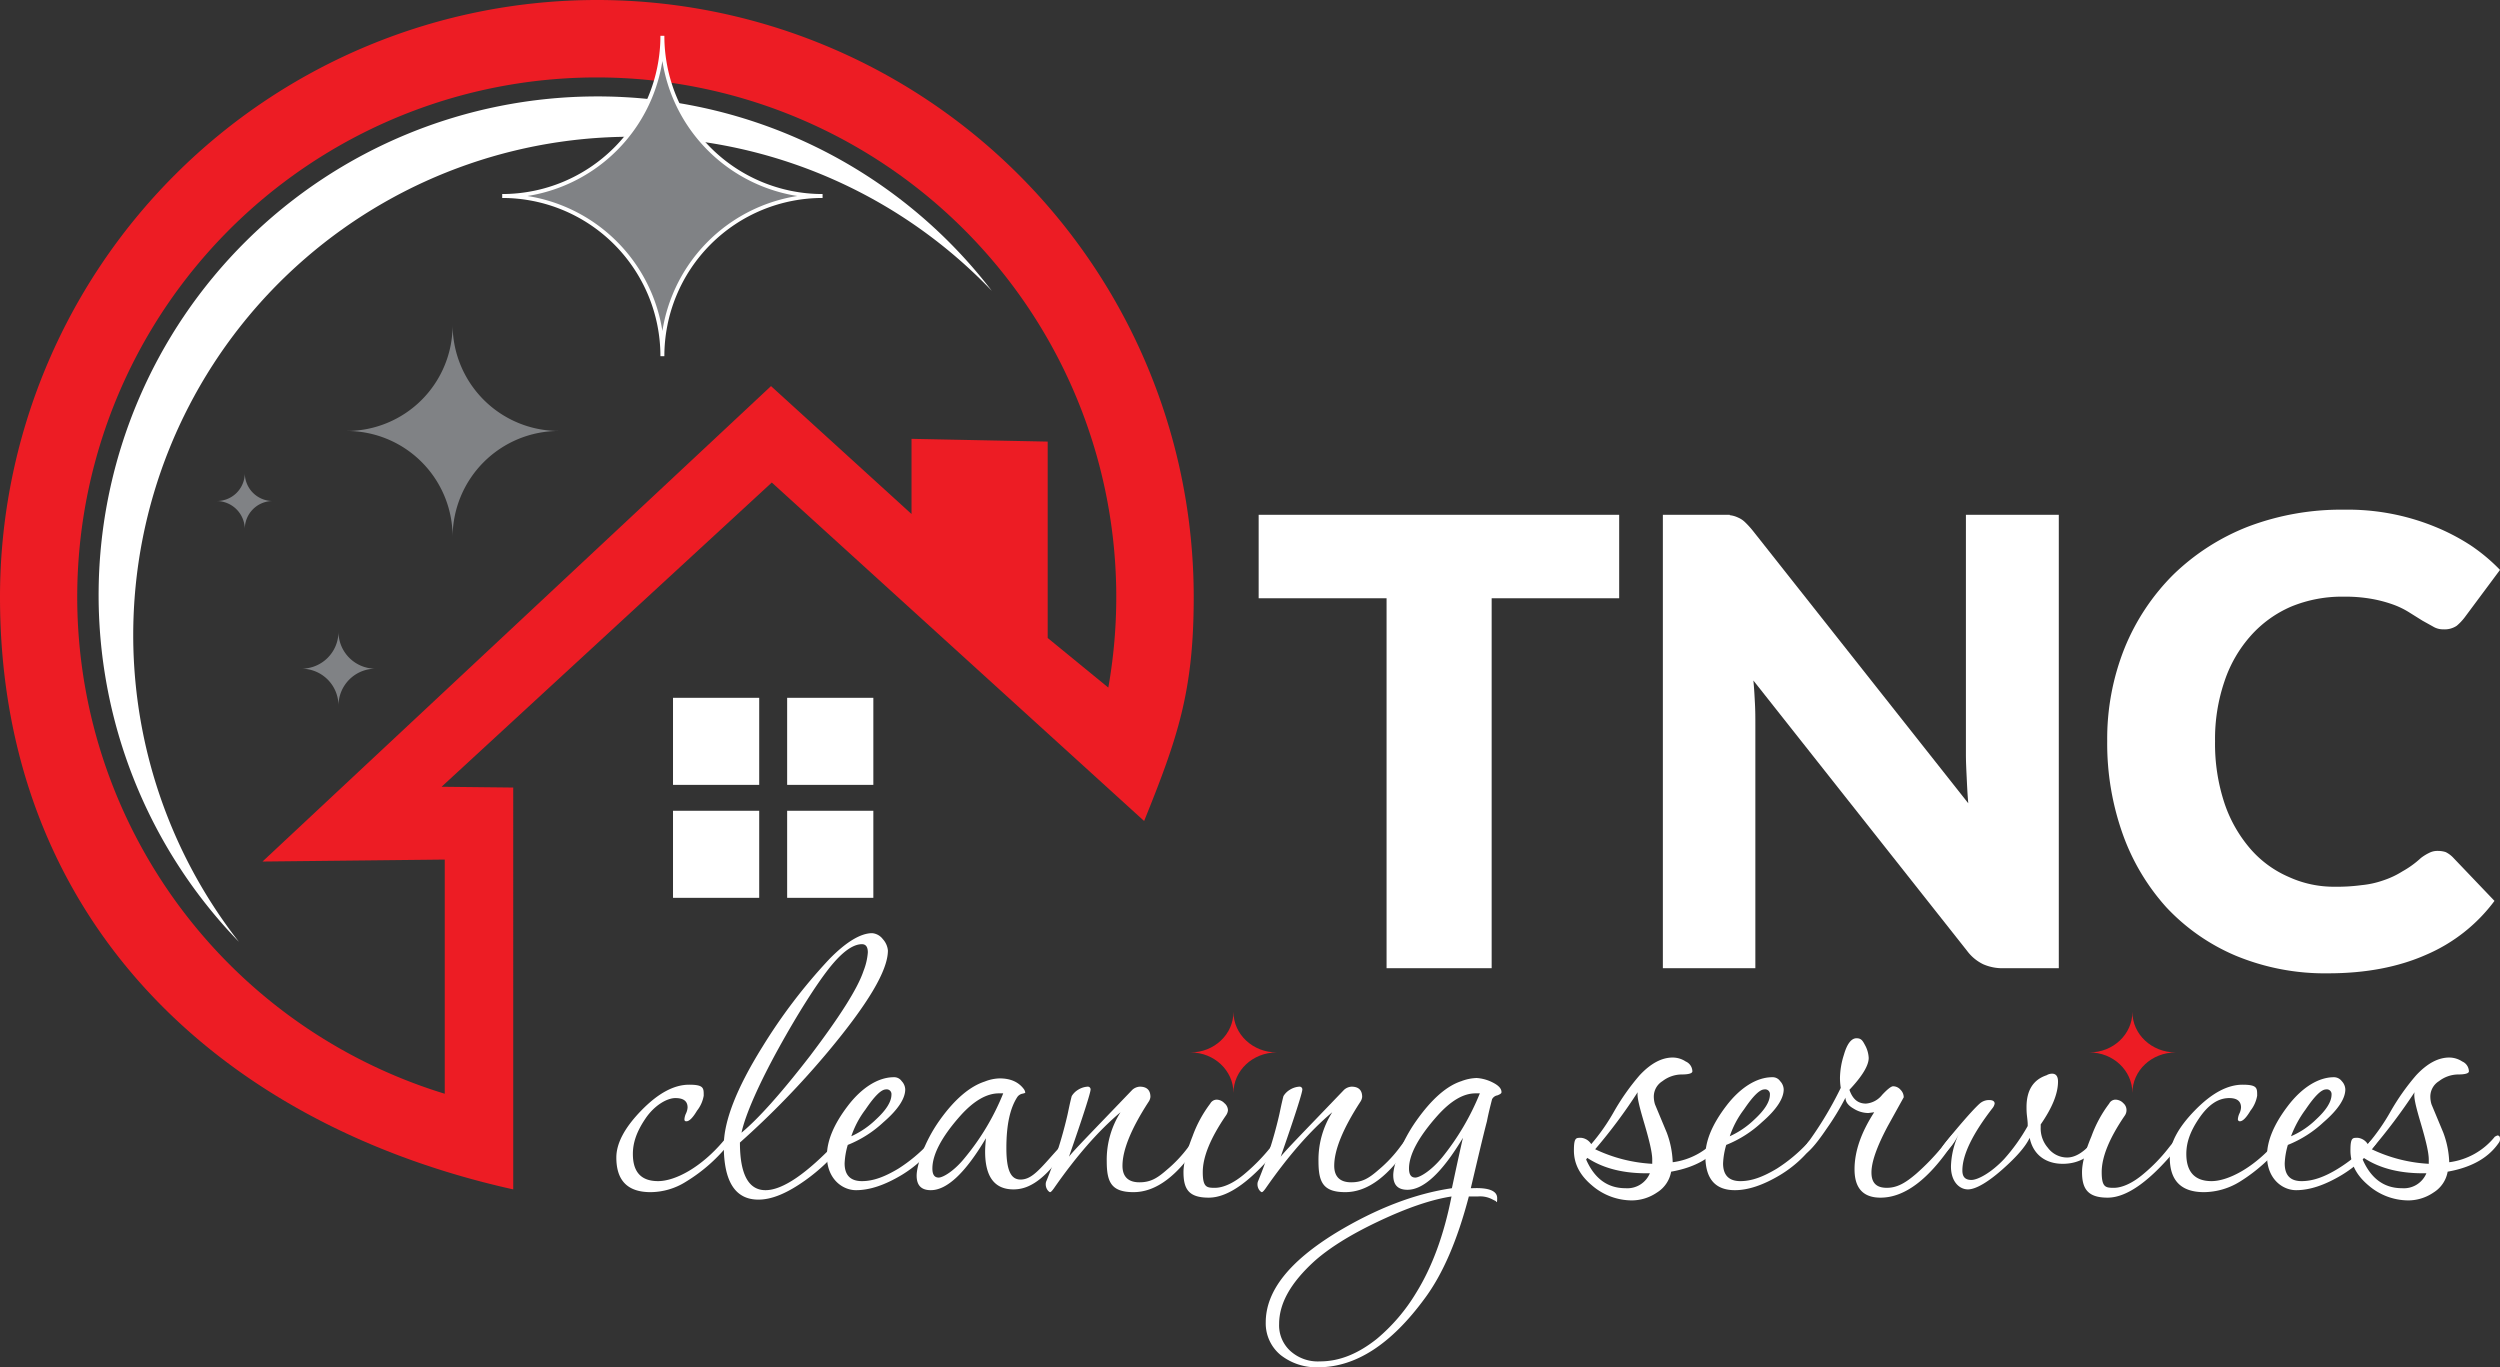 <svg id="Layer_1" data-name="Layer 1" xmlns="http://www.w3.org/2000/svg" viewBox="0 0 635.2 347.4"><rect x="0" y="0" width="635.2" height="347.4" fill="#333333" stroke="none"/><defs><style>.cls-1,.cls-5{fill:#808285;}.cls-2,.cls-6{fill:#ed1c24;}.cls-2,.cls-4{fill-rule:evenodd;}.cls-3,.cls-4{fill:#fff;}.cls-5{stroke:#fff;stroke-miterlimit:10;}</style></defs><path class="cls-1" d="M96.5,171a9.4,9.4,0,0,0-9.4,9.4,9.4,9.4,0,0,0-9.4-9.4,9.4,9.4,0,0,0,9.4-9.4,9.4,9.4,0,0,0,9.4,9.4Z" transform="translate(-1.1 -1.1)"/><path class="cls-1" d="M70.4,128.4a7.1,7.1,0,0,0-7.1,7.2,7.2,7.2,0,0,0-7.2-7.2,7.1,7.1,0,0,0,7.2-7.1,7.1,7.1,0,0,0,7.1,7.1Z" transform="translate(-1.1 -1.1)"/><path class="cls-1" d="M143.1,110.6a27,27,0,0,0-27,26.9,26.9,26.9,0,0,0-26.9-26.9,26.9,26.9,0,0,0,26.9-26.9,27,27,0,0,0,27,26.9Z" transform="translate(-1.1 -1.1)"/><path class="cls-2" d="M152.7,1.1A151.7,151.7,0,0,1,304.4,152.8c0,23.9-4,35.6-12.6,56.9l-94.6-86L113.3,201l18.2.2V303.3C55.9,286.5,1.1,234,1.1,152.8A151.7,151.7,0,0,1,152.7,1.1Zm130,174.7A132,132,0,1,0,114.1,279V219.5l-46.3.5L197,99.2l35.7,32.5V112.6l34.6.7v49.9Z" transform="translate(-1.1 -1.1)"/><rect class="cls-3" x="171" y="177.3" width="21.9" height="22.12"/><rect class="cls-3" x="171" y="206" width="21.9" height="22.12"/><rect class="cls-3" x="200" y="177.3" width="21.9" height="22.12"/><rect class="cls-3" x="200" y="206" width="21.9" height="22.12"/><path class="cls-4" d="M152.7,25.6A126.2,126.2,0,0,1,253.1,75,126.6,126.6,0,0,0,61.8,240.4,126.7,126.7,0,0,1,152.7,25.6Z" transform="translate(-1.1 -1.1)"/><path class="cls-5" d="M210.1,50.9a40.7,40.7,0,0,0-40.7,40.7,40.7,40.7,0,0,0-40.7-40.7,40.7,40.7,0,0,0,40.7-40.7,40.7,40.7,0,0,0,40.7,40.7Z" transform="translate(-1.1 -1.1)"/><path class="cls-6" d="M325.5,268.5c-6.1,0-11,4.6-11,10.3,0-5.7-4.9-10.3-10.9-10.3,6,0,10.9-4.6,10.9-10.3C314.5,263.9,319.4,268.5,325.5,268.5Z" transform="translate(-1.1 -1.1)"/><path class="cls-6" d="M553.9,268.5c-6.1,0-11,4.6-11,10.3,0-5.7-4.9-10.3-10.9-10.3,6,0,10.9-4.6,10.9-10.3C542.9,263.9,547.8,268.5,553.9,268.5Z" transform="translate(-1.1 -1.1)"/><path class="cls-3" d="M187.5,289.9a2.6,2.6,0,0,1-.7,1.2,41.6,41.6,0,0,1-11.5,10.3,17,17,0,0,1-8.9,2.6c-5.8,0-8.7-2.9-8.7-8.8,0-3.6,2.1-7.6,6.4-12s8.3-6.5,12.1-6.5,3.7.9,3.7,2.8a8.4,8.4,0,0,1-1.7,3.8q-1.6,2.7-2.7,2.7c-.4,0-.5-.2-.5-.5a4.1,4.1,0,0,1,.4-1.5,4.1,4.1,0,0,0,.4-1.5c0-1.6-1-2.4-3.1-2.4s-5.3,1.8-7.6,5.2-3.2,6.2-3.2,9c0,4.6,2.1,6.9,6.4,6.9s10.9-3.4,16.7-10.3c.8-.9,1.4-1.3,2-1.3S187.5,289.7,187.5,289.9Z" transform="translate(-1.1 -1.1)"/><path class="cls-3" d="M226.7,242.6c0,5.1-5.1,13.6-15.2,25.7a217.9,217.9,0,0,1-22.4,23.1c0,8.1,2.2,12.1,6.5,12.1s10.4-4.1,18.3-12.5c.4-.4.7-.6,1-.6s.6.3.6.8a1.2,1.2,0,0,1-.4.9,46.6,46.6,0,0,1-9.4,8.9c-4.5,3.2-8.4,4.9-11.9,4.9-5.9,0-8.8-4.6-8.8-13.7,0-6.2,3.2-14.5,9.8-25.1a138.8,138.8,0,0,1,17-22.3c4.3-4.4,8-6.6,10.9-6.6a3.8,3.8,0,0,1,2.7,1.5A5,5,0,0,1,226.7,242.6Zm-5.1.5q0-2.1-1.5-2.1c-2.3,0-5.1,2-8.4,6.2s-8,11.6-12.8,20.3-8.4,16.7-9.4,21.4q6.5-5.4,17.4-19.5c7.5-9.9,12.1-17.1,13.6-21.6A16,16,0,0,0,221.6,243.1Z" transform="translate(-1.1 -1.1)"/><path class="cls-3" d="M239.1,291a1.1,1.1,0,0,1-.2.7,30.1,30.1,0,0,1-8.8,8c-4.2,2.5-8,3.8-11.5,3.8s-7.4-2.9-7.4-8.7c0-3.9,1.8-8.1,5.3-12.7s7.7-7.3,11.7-7.3a2.3,2.3,0,0,1,2,1,3.2,3.2,0,0,1,.9,2.1c0,2.3-1.8,5.1-5.5,8.3a29.1,29.1,0,0,1-9.1,5.8,19.2,19.2,0,0,0-.8,4.7c0,3,1.5,4.5,4.4,4.5s5.8-1.1,9.3-3.2a39.8,39.8,0,0,0,7.6-6.3c.6-.8,1.1-1.1,1.7-1.1S239.1,290.7,239.1,291Zm-11.5-11.8a1.2,1.2,0,0,0-1.4-1.3c-1.2,0-2.9,1.7-5.2,5.1a23.8,23.8,0,0,0-3.6,6.8,22.1,22.1,0,0,0,6.3-4.3Q227.6,281.9,227.6,279.2Z" transform="translate(-1.1 -1.1)"/><path class="cls-3" d="M273.3,290.6a3.8,3.8,0,0,1-.7,1.5c-3.5,5.3-6.7,8.7-9.8,10.2a9.2,9.2,0,0,1-4.2,1q-7.2,0-7.2-9.6c0-1,.1-2.2.2-3.4-5.2,8.8-9.9,13.2-14,13.2-2.4,0-3.6-1.2-3.6-3.7s1.9-8.5,5.8-14,7.8-8.7,11.5-9.9a10.8,10.8,0,0,1,3.8-.8c2.9,0,4.9,1,6.2,2.8a2,2,0,0,1,.3.8c0,.1-.3.2-.8.3a2.1,2.1,0,0,0-1.2.8c-1.9,2.9-2.8,7.2-2.8,13s1.2,8,3.6,8,4.2-1.8,7.4-5.4,4.9-5.4,5.1-5.4S273.3,290.2,273.3,290.6ZM256,278.9h-1.1c-3.1,0-6.4,1.9-9.8,5.7-4.8,5.4-7.1,9.9-7.1,13.4,0,1.5.5,2.3,1.6,2.3s4-1.7,6.7-5.1A61.7,61.7,0,0,0,256,278.9Z" transform="translate(-1.1 -1.1)"/><path class="cls-3" d="M306.4,289.8a4.1,4.1,0,0,1-.7,1.8c-5.4,8.3-10.9,12.4-16.6,12.4s-6.8-2.6-6.8-7.9a22.5,22.5,0,0,1,3.5-12.4c-5.5,4.6-11.2,11.1-16.9,19.3-.5.7-.8,1-1,1s-1.1-.7-1.1-2a2,2,0,0,1,.2-.9,107.5,107.5,0,0,0,5.2-16.2c.3-1.2.6-3,1.2-5.3A4.8,4.8,0,0,1,275,278a5.2,5.2,0,0,1,2.4-.8.7.7,0,0,1,.8.7c0,.8-1.8,6.5-5.5,17.1.9-1.2,3.9-4.3,8.8-9.4l7.3-7.6a3.1,3.1,0,0,1,1.9-.8c1.8,0,2.7.9,2.7,2.6a2.7,2.7,0,0,1-.5,1.3q-6.6,10.2-6.6,16.2c0,2.8,1.5,4.2,4.3,4.2s4.5-1,7-3.2a33.5,33.5,0,0,0,5.6-6c1.6-2.1,2.6-3.2,2.8-3.2S306.4,289.3,306.4,289.8Z" transform="translate(-1.1 -1.1)"/><path class="cls-3" d="M327.3,290.2a3.4,3.4,0,0,1-.8,1.8c-7.2,9-13.2,13.4-18.3,13.4s-6.4-2.2-6.4-6.5c0-2.2.8-5.3,2.3-9.1a31.5,31.5,0,0,1,4.5-8.3,1.9,1.9,0,0,1,1.6-1,2.8,2.8,0,0,1,2,.9,2.4,2.4,0,0,1,.9,1.8,2.7,2.7,0,0,1-.5,1.3c-3.9,5.7-5.9,10.5-5.9,14.4s1,4,3.1,4,4.8-1.2,7.6-3.6a48,48,0,0,0,6.3-6.4,36.7,36.7,0,0,1,3-3.6Q327.3,289.3,327.3,290.2Z" transform="translate(-1.1 -1.1)"/><path class="cls-3" d="M360.2,289.8a3.4,3.4,0,0,1-.8,1.8c-5.3,8.3-10.8,12.4-16.5,12.4s-6.8-2.6-6.8-7.9a22.5,22.5,0,0,1,3.5-12.4c-5.5,4.6-11.2,11.1-16.9,19.3-.5.7-.8,1-1,1s-1.1-.7-1.1-2a2,2,0,0,1,.2-.9,107.5,107.5,0,0,0,5.2-16.2c.3-1.2.6-3,1.2-5.3a4.8,4.8,0,0,1,1.6-1.6,5.2,5.2,0,0,1,2.4-.8.7.7,0,0,1,.8.7c0,.8-1.8,6.5-5.5,17.1.9-1.2,3.9-4.3,8.8-9.4l7.3-7.6a3.1,3.1,0,0,1,1.9-.8c1.8,0,2.7.9,2.7,2.6a2.7,2.7,0,0,1-.5,1.3q-6.6,10.2-6.6,16.2c0,2.8,1.5,4.2,4.3,4.2s4.5-1,7-3.2a33.5,33.5,0,0,0,5.6-6c1.6-2.1,2.6-3.2,2.8-3.2S360.2,289.3,360.2,289.8Z" transform="translate(-1.1 -1.1)"/><path class="cls-3" d="M382.6,278.6c0,.3-.3.5-1,.8a1.9,1.9,0,0,0-1.4,1c-.4,1.6-.9,3.5-1.3,5.6-1,3.8-2.3,9.4-4.1,17h.4c4.2-.2,6.3.7,6.3,2.5s-.2.7-.5.7l-1-.5a6.6,6.6,0,0,0-3.4-.6h-2.3c-2.9,11.1-6.6,19.7-11.2,25.9-8.5,11.6-17.5,17.5-27.1,17.5a14.7,14.7,0,0,1-9.5-3.1,10.4,10.4,0,0,1-3.8-8.3c0-8,6-15.5,17.9-22.8,10.1-6.1,19.9-9.9,29.4-11.3.6-2.8,1.5-7.1,2.8-12.8q-7.9,13.2-14.1,13.2c-2.4,0-3.6-1.2-3.6-3.7s2-8.4,5.9-13.9,7.7-8.8,11.4-10a11.8,11.8,0,0,1,3.9-.8,10.5,10.5,0,0,1,4,1.1C381.9,276.9,382.6,277.7,382.6,278.6Zm-12.7,26.5c-5.2.8-11.3,2.9-18.5,6.3s-12.6,6.8-16.4,10.2c-5.9,5.4-8.9,10.6-8.9,15.9a8.8,8.8,0,0,0,2.9,6.9,10.4,10.4,0,0,0,7.5,2.6c4.9,0,9.6-1.9,14.4-5.7a46.4,46.4,0,0,0,10-11.7C365,323,368,314.8,369.9,305.1Zm7.2-26.2H376c-3.1,0-6.3,1.9-9.7,5.7-4.8,5.4-7.2,9.9-7.2,13.4,0,1.5.5,2.3,1.6,2.3s4-1.7,6.8-5.1A64.2,64.2,0,0,0,377.1,278.9Z" transform="translate(-1.1 -1.1)"/><path class="cls-3" d="M439,290.4a2.9,2.9,0,0,1-.2.9c-2.6,3.9-6.9,6.4-13.1,7.5a7.8,7.8,0,0,1-3.6,5.3,11.4,11.4,0,0,1-6.5,2,15.6,15.6,0,0,1-10-3.8c-3.1-2.6-4.6-5.5-4.6-8.9s.6-3.2,1.9-3.2a3.4,3.4,0,0,1,2.5,1.6,51.2,51.2,0,0,0,5.8-8.3,58.2,58.2,0,0,1,6.5-9.2q4.2-4.5,8.4-4.5a6,6,0,0,1,3.3,1,2.8,2.8,0,0,1,1.7,2.5c0,.5-.9.8-2.7.8a8.1,8.1,0,0,0-4.9,1.7,4.6,4.6,0,0,0-2.2,4,6.8,6.8,0,0,0,.3,1.9l3,7.2a23.6,23.6,0,0,1,1.5,7.5,17.8,17.8,0,0,0,11.6-6.5l.6-.3C438.8,289.6,439,289.9,439,290.4Zm-18.7,8.8q-9.7.2-15.9-3.9l-.3.4c2.1,4.8,5.4,7.3,10,7.3A6.2,6.2,0,0,0,420.3,299.2Zm.6-3.5c0-1.7-.7-4.7-2-9.1s-1.9-6.8-1.7-8a132.8,132.8,0,0,1-10.8,14.5,38.4,38.4,0,0,0,14.5,3.7Z" transform="translate(-1.1 -1.1)"/><path class="cls-3" d="M462.3,291a1.1,1.1,0,0,1-.2.7,30.1,30.1,0,0,1-8.8,8c-4.2,2.5-8,3.8-11.4,3.8q-7.5,0-7.5-8.7c0-3.9,1.8-8.1,5.3-12.7s7.7-7.3,11.7-7.3a2.3,2.3,0,0,1,2,1,3.2,3.2,0,0,1,.9,2.1c0,2.3-1.8,5.1-5.5,8.3a29.1,29.1,0,0,1-9.1,5.8,19.2,19.2,0,0,0-.8,4.7c0,3,1.5,4.5,4.4,4.5s5.8-1.1,9.3-3.2a39.8,39.8,0,0,0,7.6-6.3c.6-.8,1.1-1.1,1.7-1.1S462.3,290.7,462.3,291Zm-11.5-11.8a1.2,1.2,0,0,0-1.4-1.3c-1.2,0-2.9,1.7-5.2,5.1a23.8,23.8,0,0,0-3.6,6.8,22.1,22.1,0,0,0,6.3-4.3Q450.8,281.9,450.8,279.2Z" transform="translate(-1.1 -1.1)"/><path class="cls-3" d="M497.9,289.8a3.2,3.2,0,0,1-.7,1.9c-6.1,9.1-12.2,13.7-18.3,13.7q-6.6,0-6.6-7.2c0-4.6,1.7-9.4,5-14.5l-1.5.2a7.2,7.2,0,0,1-3.7-1.1c-1.4-.8-2.1-1.7-2.1-2.8a66.5,66.5,0,0,1-4.8,7.9c-2.9,4.3-4.9,6.4-5.8,6.4s-.5-.1-.5-.4a2.2,2.2,0,0,1,.6-1.2,91.8,91.8,0,0,0,9.3-15.2,16.9,16.9,0,0,1-.2-2.5,20.2,20.2,0,0,1,1-5.9c.8-2.8,1.9-4.2,3.2-4.2s1.6.7,2.3,2a7.5,7.5,0,0,1,.8,3c0,1.9-1.6,4.6-4.9,8.1.8,2.3,2.1,3.5,4.2,3.5a5.8,5.8,0,0,0,4.1-2.2c1.3-1.4,2.3-2.2,2.8-2.2a2.5,2.5,0,0,1,1.9.9,2.7,2.7,0,0,1,.8,1.9l-4.1,7.4c-2.7,5.1-4.1,9-4.1,11.7s1.3,3.9,3.9,3.9,4.7-1.2,7.5-3.6a58.9,58.9,0,0,0,6.4-6.6,36.7,36.7,0,0,1,3-3.6C497.7,289.1,497.9,289.3,497.9,289.8Z" transform="translate(-1.1 -1.1)"/><path class="cls-3" d="M535.2,290.2a2.4,2.4,0,0,1-.2.8c-2.3,3.8-5.6,5.8-9.8,5.8s-7.5-2.2-8.4-6.6c-1.1,2.3-3.4,4.9-6.9,8s-6.7,5.1-8.8,5.1-4.3-1.9-4.3-5.8a20.5,20.5,0,0,1,2-8.3c0,.1-.1.2-.2.4a14.3,14.3,0,0,1-3.5,4.6c-.7.5-1.1.8-1.4.8s-.4-.1-.4-.4,1.6-2.7,4.8-6.5,5-5.7,6-6.6a3.6,3.6,0,0,1,2.4-.9c.9,0,1.4.3,1.4.9a2.5,2.5,0,0,1-.5,1.1c-5.2,6.7-7.7,12-7.7,15.9,0,1.6.7,2.4,2.3,2.4s5-1.8,8.3-5.3a47,47,0,0,0,6-8.4v-.5c0-.5-.1-1.3-.2-2.2s-.1-1.7-.1-2.1q0-6.4,5.1-8.1a2.7,2.7,0,0,1,1.4-.4c1,0,1.5.7,1.5,2,0,3.1-1.5,6.7-4.4,10.9v.7a7.5,7.5,0,0,0,1.8,5.2,6.1,6.1,0,0,0,4.9,2.5c1.8,0,3.7-1,5.6-3s2.8-3,2.6-3S535.2,289.6,535.2,290.2Z" transform="translate(-1.1 -1.1)"/><path class="cls-3" d="M555.7,290.2a3.4,3.4,0,0,1-.8,1.8c-7.2,9-13.3,13.4-18.3,13.4s-6.5-2.2-6.5-6.5c0-2.2.8-5.3,2.4-9.1a31.5,31.5,0,0,1,4.5-8.3,1.8,1.8,0,0,1,1.6-1,2.8,2.8,0,0,1,2,.9,2.3,2.3,0,0,1,.8,1.8,2.4,2.4,0,0,1-.4,1.3c-3.9,5.7-5.9,10.5-5.9,14.4s1,4,3.1,4,4.8-1.2,7.6-3.6a42.5,42.5,0,0,0,6.2-6.4,45.7,45.7,0,0,1,3.1-3.6Q555.7,289.3,555.7,290.2Z" transform="translate(-1.1 -1.1)"/><path class="cls-3" d="M582.2,289.9a2.6,2.6,0,0,1-.7,1.2,42.5,42.5,0,0,1-11.4,10.3,17.6,17.6,0,0,1-9,2.6c-5.8,0-8.7-2.9-8.7-8.8,0-3.6,2.1-7.6,6.4-12s8.3-6.5,12.1-6.5,3.7.9,3.7,2.8a8.4,8.4,0,0,1-1.7,3.8q-1.6,2.7-2.7,2.7a.5.5,0,0,1-.5-.5,4.1,4.1,0,0,1,.4-1.5,4.1,4.1,0,0,0,.4-1.5q0-2.4-3-2.4c-2.9,0-5.4,1.8-7.7,5.2s-3.2,6.2-3.2,9c0,4.6,2.2,6.9,6.4,6.9s10.9-3.4,16.7-10.3a3.2,3.2,0,0,1,2-1.3C582,289.6,582.2,289.7,582.2,289.9Z" transform="translate(-1.1 -1.1)"/><path class="cls-3" d="M605,291a2.5,2.5,0,0,1-.2.7,30.1,30.1,0,0,1-8.8,8c-4.2,2.5-8,3.8-11.5,3.8s-7.4-2.9-7.4-8.7c0-3.9,1.8-8.1,5.3-12.7s7.7-7.3,11.7-7.3a2.5,2.5,0,0,1,2,1,3.2,3.2,0,0,1,.9,2.1c0,2.3-1.8,5.1-5.5,8.3a29.1,29.1,0,0,1-9.1,5.8,19.2,19.2,0,0,0-.8,4.7c0,3,1.4,4.5,4.3,4.5s5.9-1.1,9.3-3.2a37.6,37.6,0,0,0,7.7-6.3,2,2,0,0,1,1.6-1.1C604.9,290.6,605,290.7,605,291Zm-11.5-11.8a1.2,1.2,0,0,0-1.4-1.3c-1.2,0-2.9,1.7-5.2,5.1a27.9,27.9,0,0,0-3.7,6.8,21.1,21.1,0,0,0,6.4-4.3Q593.5,281.9,593.5,279.2Z" transform="translate(-1.1 -1.1)"/><path class="cls-3" d="M636.3,290.4a1.5,1.5,0,0,1-.2.9c-2.6,3.9-6.9,6.4-13.1,7.5a7.8,7.8,0,0,1-3.6,5.3,11.4,11.4,0,0,1-6.5,2,15.6,15.6,0,0,1-10-3.8c-3.1-2.6-4.6-5.5-4.6-8.9s.6-3.2,1.9-3.2a3.4,3.4,0,0,1,2.5,1.6,51.2,51.2,0,0,0,5.8-8.3,58.2,58.2,0,0,1,6.5-9.2q4.2-4.5,8.4-4.5a6,6,0,0,1,3.3,1,2.8,2.8,0,0,1,1.7,2.5c0,.5-.9.8-2.7.8a8.1,8.1,0,0,0-4.9,1.7,4.6,4.6,0,0,0-2.2,4,6.8,6.8,0,0,0,.3,1.9l3,7.2a23.6,23.6,0,0,1,1.5,7.5,17.8,17.8,0,0,0,11.6-6.5l.6-.3C636.1,289.6,636.3,289.9,636.3,290.4Zm-18.7,8.8q-9.7.2-15.9-3.9l-.3.4c2.1,4.8,5.4,7.3,10,7.3A6.2,6.2,0,0,0,617.6,299.2Zm.6-3.5c0-1.7-.7-4.7-2-9.1s-1.9-6.8-1.6-8a145.7,145.7,0,0,1-10.9,14.5,38.4,38.4,0,0,0,14.5,3.7Z" transform="translate(-1.1 -1.1)"/><path class="cls-3" d="M412.5,131.9v21.2H380.1v94H353.4v-94H320.9V131.9Z" transform="translate(-1.1 -1.1)"/><path class="cls-3" d="M440.6,132a6.5,6.5,0,0,1,2.1.6,5.7,5.7,0,0,1,1.8,1.2,23,23,0,0,1,2,2.2l54.7,69.2c-.2-2.2-.3-4.4-.4-6.5s-.2-4-.2-5.9V131.9h23.6V247.1H510.3a12.2,12.2,0,0,1-5.3-1,11.2,11.2,0,0,1-4.1-3.4L446.6,174c.2,2,.3,4,.4,5.9s.1,3.7.1,5.4v61.8H423.6V131.9h17Z" transform="translate(-1.1 -1.1)"/><path class="cls-3" d="M620.6,217.3a6.3,6.3,0,0,1,1.9.3,6.8,6.8,0,0,1,1.8,1.3L634.9,230a42.4,42.4,0,0,1-17.4,13.7c-7,3.1-15.3,4.7-24.8,4.7a59.1,59.1,0,0,1-23.6-4.5,51.7,51.7,0,0,1-17.6-12.3,55.6,55.6,0,0,1-11.1-18.7,68.6,68.6,0,0,1-3.9-23.5,62,62,0,0,1,4.4-23.6,56.1,56.1,0,0,1,12.4-18.7,56.9,56.9,0,0,1,19-12.2,66.7,66.7,0,0,1,24.5-4.3,58.4,58.4,0,0,1,22.9,4.3,53.3,53.3,0,0,1,9.2,4.8,45.8,45.8,0,0,1,7.4,6.2l-9,12.1a13.4,13.4,0,0,1-2,2.1,5.5,5.5,0,0,1-3.4.9,4.8,4.8,0,0,1-2.6-.7l-2.7-1.5-3.2-2a21.3,21.3,0,0,0-4-2,33.3,33.3,0,0,0-5.5-1.5,38.4,38.4,0,0,0-7.3-.6,33.9,33.9,0,0,0-13.3,2.5,29.2,29.2,0,0,0-10.3,7.4,33.1,33.1,0,0,0-6.7,11.6,45.3,45.3,0,0,0-2.4,15.2,48.1,48.1,0,0,0,2.4,15.8,34.5,34.5,0,0,0,6.6,11.6,27.1,27.1,0,0,0,9.7,7.1,27.5,27.5,0,0,0,11.8,2.5,46.4,46.4,0,0,0,6.7-.4,23.3,23.3,0,0,0,5.5-1.2,21.9,21.9,0,0,0,4.9-2.3,24.3,24.3,0,0,0,4.7-3.4,12,12,0,0,1,2.1-1.3A4.6,4.6,0,0,1,620.6,217.3Z" transform="translate(-1.1 -1.1)"/></svg>